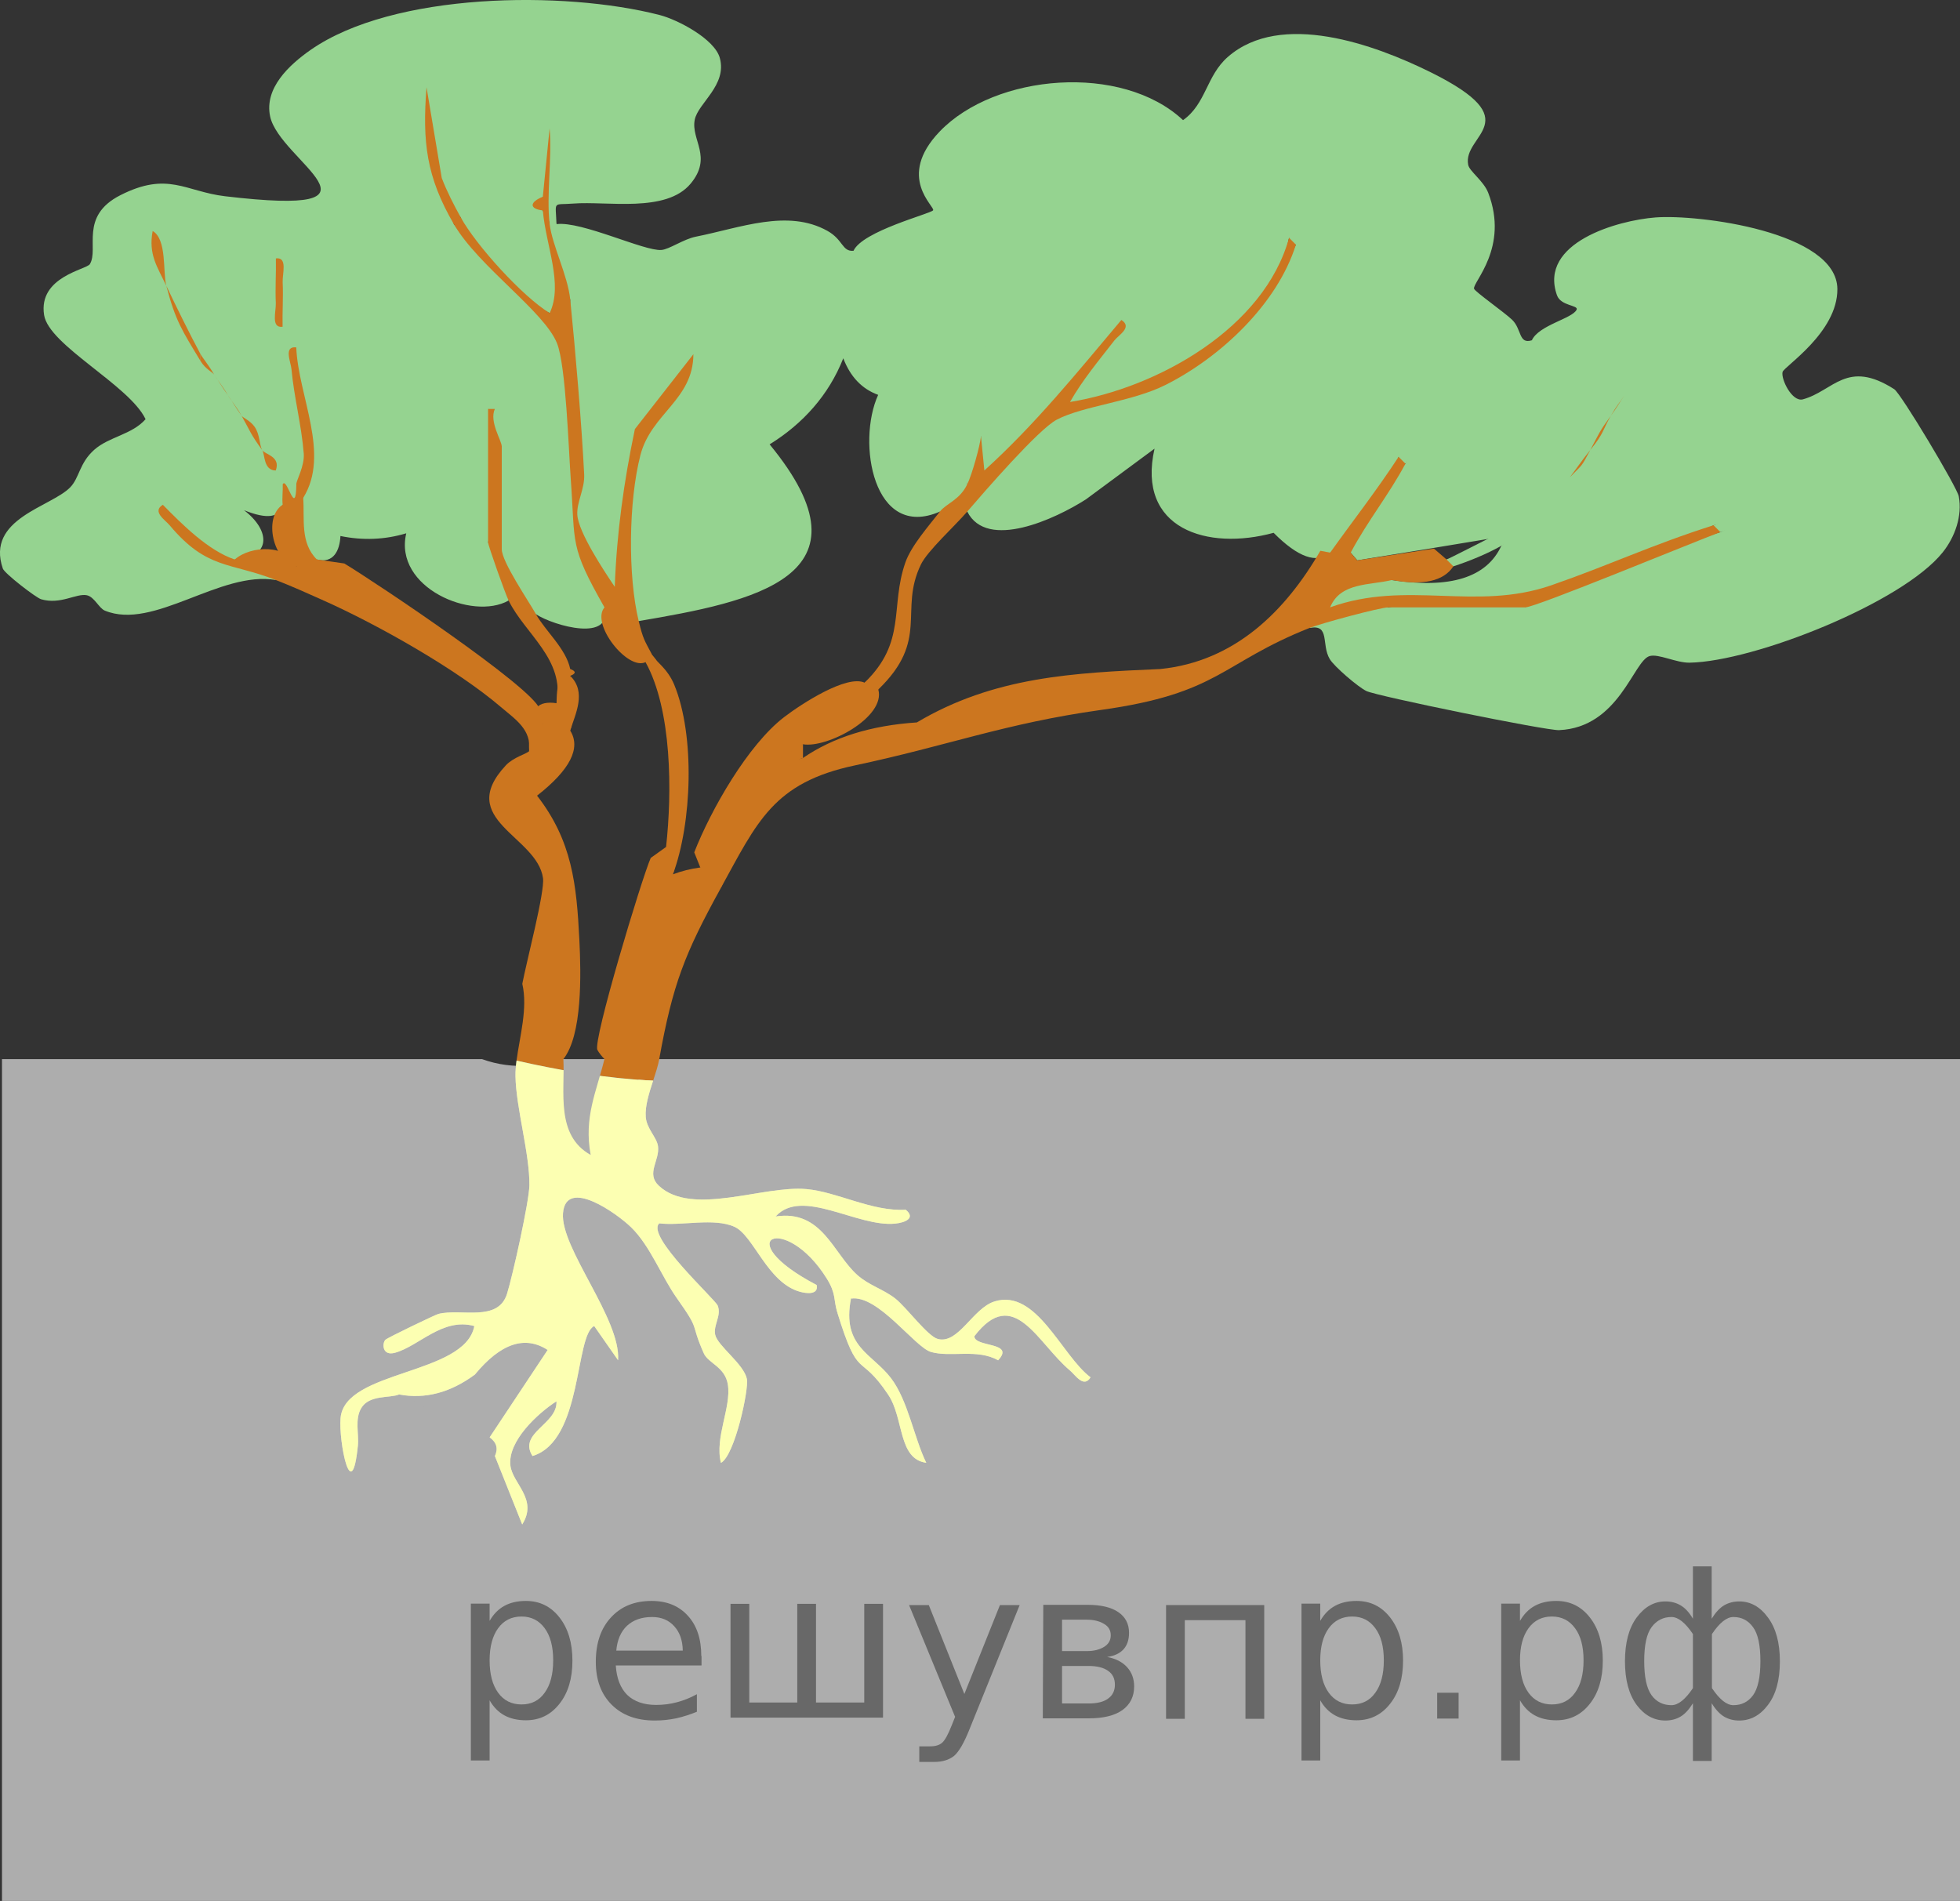 <?xml version="1.0" encoding="UTF-8"?>
<svg id="Layer_1" xmlns="http://www.w3.org/2000/svg" width="80.464" height="78.049" version="1.1" viewBox="0 0 80.464 78.049">
  <rect x="0" y="0" width="80.464" height="78.049" fill="#333333" stroke="none"/>
  <!-- Generator: Adobe Illustrator 29.8.1, SVG Export Plug-In . SVG Version: 2.1.1 Build 2)  -->
  <path d="M32.109,50.425c.169.067.378.121.627.161-.209-.091-.421-.147-.627-.161Z" fill="#949494"/>
  <path d="M27.063,43.484c-1.286.554-1.367,2.573-.601,3.69-.467,1.667.36,2.32,1.551,2.515.531-.074,1.111-.064,1.642.044.739-.052,1.468-.173,2.028-.267-.22.44-.076.759.426.959.207.015.418.071.627.161.044.007.087.014.133.021.039.024.097.07.168.133.492.291.944.749,1.243,1.245.436.465.81.886.849.97.035.075-.062.211-.197.364-.208.544-.396.732-.562.562.439-.486.315-1.225-.09-1.896-.446-.475-.957-.995-1.243-1.245-.099-.059-.2-.109-.301-.153-.25-.04-.459-.094-.627-.161-.305-.022-.6.048-.856.242-.309-.493-.913-.795-1.598-.934-.566.04-1.136.039-1.642-.044-.601.084-1.137.275-1.467.555-1.401-1.635-4.687-2.817-3.607.547.348,1.086.835,2.151,1.315,3.187-.617.887-1.039,1.952-1.265,3.196-.992.619-1.883,1.489-2.672,2.608.547-.754.284-1.183-.79-1.289-1.022-.931-2.07-1.344-3.145-1.24l-.236-.319c1.736-.411,3.018-1.252,3.845-2.523,1.211-.235,1.308-.909,1.264-1.99,1.357-2.847,1.023-5.187.467-8.242l.059-.437c-.681.065-1.362-.03-1.994-.259H.081v34.565h80.383v-34.565H27.063Z" fill="#adadad"/>
  <path d="M34.281,51.985c-.299-.496-.751-.954-1.243-1.245.286.25.797.77,1.243,1.245Z" fill="#949494"/>
  <path d="M29.655,49.733c-.531-.108-1.111-.118-1.642-.044.506.083,1.077.084,1.642.044Z" fill="#949494"/>
  <path d="M22.847,9.202c1.033-.131,3.607,1.12,4.307,1.061.328-.028.906-.444,1.411-.545,1.821-.362,3.772-1.151,5.403-.239.653.365.596.855,1.07.819.372-.811,3.15-1.518,3.267-1.661.115-.14-1.539-1.349.272-3.237,2.277-2.374,7.481-2.818,9.991-.467.95-.674.952-1.822,1.841-2.598,2.178-1.9,6.021-.51,8.327.633,4.089,2.026,1.284,2.554,1.539,3.805.053.261.635.659.821,1.143.865,2.248-.644,3.671-.582,3.938.027.114,1.252.975,1.562,1.274.403.387.262,1.019.812.843.282-.624,1.673-.892,1.837-1.257.085-.19-.648-.143-.807-.593-.762-2.157,2.488-3.073,4.044-3.193,1.757-.136,7.45.585,7.468,2.938.013,1.79-2.197,3.187-2.25,3.407-.071.294.39,1.245.836,1.123,1.257-.345,1.8-1.663,3.749-.416.275.176,2.578,4.024,2.648,4.395.153.805-.156,1.676-.661,2.306-1.66,2.072-7.743,4.48-10.387,4.527-.554.01-1.277-.376-1.644-.271-.661.188-1.247,2.933-3.718,3.041-.522.023-7.476-1.396-7.909-1.606-.35-.17-1.321-1.006-1.503-1.311-.357-.598.023-1.443-.826-1.278l.137-.64c.111-.123,2.72-.411,3.095-.203,1.409-.289,3.792-.366,5.435-.294.066.003.127.131.186.294.003-.167.018-.302.079-.328,2.536-1.045,5.362-2.022,7.931-2.763,1.087-.51.993-.604-.281-.281-4.347,2.281-8.543,3.652-13.468,3.144l-2.49.455c-.514-1.539,1.823-1.748,2.748-1.351,2.396.366,3.895-.102,4.497-1.405.922-.853,1.859-1.79,2.811-2.81l.843-1.124.843-1.405.562-.843q.458-.644,0,0l-.562.843-.843,1.405-.843,1.124c-.937,1.387-2.062,2.23-3.373,2.529-1.778.297-3.56.589-5.349.876l-.272-.314c-.106-.184-.178-.348-.125-.444.599-1.087,1.547-2.353,2.373-3.209-.013-.182-.104-.279-.281-.281-.56,1.407-1.563,3.166-2.811,3.934-.542.467-1.316.195-2.321-.816-2.721.746-5.635-.159-4.889-3.455l-2.813,2.08c-1.249.802-4.064,2.112-4.874.505l-.209-.297c1.255-1.484,2.696-2.897,4.322-4.241.749.334,2.344-.228,3.208-.597,2.848-1.214,4.811-3.095,6.169-5.824,0-.224-.085-.33-.281-.281-.872,4.29-5.665,6.422-9.682,7.18l-2.777,2.68c-.292-.361-.355-.932-.189-1.712l-.279-.22-.283,2.187c.372.532-.595,1.536-1.124,1.124-2.736,1.194-3.421-2.849-2.534-4.793-.665-.241-1.142-.741-1.432-1.501-.597,1.514-1.661,2.69-3.024,3.534,4.49,5.456-.7,6.459-5.377,7.256-.651-.078-.734-.491-.758-1.066-1.685-.909-2.027-3.185-1.762-4.963-.016-2.04-.243-4.047-.682-6.021.274-.307.404-.693.392-1.157-.476-.458-.773-2.047-.921-2.931-.008-.048.029-.103.078-.16.08-.245.174-.242.281,0Z" fill="#95d390"/>
  <path d="M11.323,23.814c-2.286-.396-5.01,2.086-7.02,1.256-.243-.101-.431-.569-.741-.631-.431-.086-1.077.398-1.873.165-.215-.063-1.505-1.061-1.573-1.26-.705-2.052,1.97-2.522,2.764-3.333.384-.392.373-.996.987-1.542.612-.544,1.55-.62,2.109-1.258-.662-1.394-3.972-3.031-4.166-4.278-.245-1.574,1.742-1.863,1.879-2.088.382-.625-.443-1.966,1.248-2.828,1.957-.997,2.676-.152,4.298.04,7.324.868,2.245-1.445,1.855-3.275-.247-1.163.781-2.116,1.655-2.728C16.146-.324,23.156-.394,27.078.616c.755.194,2.262.989,2.473,1.765.305,1.119-.891,1.85-1.029,2.531-.169.832.749,1.526-.171,2.63-1.009,1.21-3.424.707-4.816.816-.863.068-.724-.14-.689.844h-.281c-.136-.537-.23-.911-.281-1.124-.176.271-.176.458,0,.562.556,1.407.765,2.8.626,4.181l-.345.034c-1.351-.674-3.146-2.439-3.654-3.934-.227-.281-.321-.187-.281.281,1.309,1.588,2.781,2.97,4.417,4.147.583,2.634.667,5.348.589,8.029.241,1.034.65,2.319,1.468,2.932l-.291.628c.358,1.437-2.055.769-2.811.281-.774-.043-1.625-1.944-1.405-2.669-.492-.862-.452-3.277,0-4.215-.325-.155-.513-.67-.562-1.546.299,1.601.553,4.016,0,5.479.418.241,1.117,1.873.843,2.389-1.478.837-4.726-.525-4.2-2.761-.878.264-1.779.301-2.702.111-.029.595-.282,1.139-.968.965-.859.316-1.316-2.15-.562-2.529.076-.666-.017-.853-.281-.562.264.624.172,1.013-.562.843-.111.533-.639.607-1.585.224,1.104.842,1.125,1.949-.383,2.024.283.262.829.427,1.636.494l.05.348Z" fill="#95d390"/>
  <path d="M23.128,43.484c.783-.988.727-3.484.657-4.89-.114-2.283-.295-4.068-1.737-5.926,1.357-1.063,1.81-1.954,1.361-2.672.233-.794.233-1.543,0-2.248.246-.095.246-.188,0-.281-.362-.017-.55.451-.562,1.405-.752-.118-1.162.27-.562.843-.416-.182-.603.192-.562,1.124-.088.105-.647.252-.956.583-2.091,2.242,1.281,2.896,1.525,4.629.08.566-.677,3.429-.85,4.342.233.995-.109,2.177-.237,3.153.809.184,1.632.349,2.463.483-.101-.276-.281-.459-.54-.545Z" fill="#cc761f"/>
  <path d="M27.063,43.484c.555-3.07,1.038-4.317,2.53-7.025.472-.992-.002-1.642-.843-.843-.396.054-.771.147-1.124.281.248-.837.154-1.212-.281-1.124l-.631.452c-.369.84-2.388,7.521-2.189,7.882.076.137.179.259.291.377-.318.093-.569.294-.754.606.914.137,1.835.234,2.752.279.102-.313.202-.617.251-.885Z" fill="#cc761f"/>
  <path d="M23.744,45.056c-.015.093-.028.189-.038.29.016-.101.028-.197.038-.29Z" fill="#cc761f"/>
  <path d="M57.698,19.037c-.694,1.3-1.532,2.313-2.248,3.653l.266.318,3.152-.483.517.446c.414-.129.49-.121.281.281-.403.612-1.246.799-2.53.562-.877.223-2.106.081-2.53,1.121,3.163-1.136,5.959.173,9.072-.902,2.331-.805,4.166-1.677,6.667-2.467.337-.061.425-.056.281.281-1.147.427-7.58,3.091-8.01,3.091h-5.621c-.338,0-2.766.658-3.232.843-3.652,1.451-3.676,2.685-8.575,3.369-3.923.548-6.313,1.476-10.091,2.275-3.354.709-4.011,2.322-5.505,5.034.153-.634-.363-.64-.843-.843l-.248-.621c.686-1.754,2.207-4.417,3.692-5.554.715-.547,2.568-1.75,3.302-1.412.592-.464.674-.502.562.281.316,1.133-2.095,2.417-3.092,2.248-.585.563-.585.75,0,.562,1.237-.85,2.796-1.336,4.675-1.459,3.165-1.881,6.429-2.036,9.989-2.192,3.073-.309,5.15-2.39,6.576-4.855l.402.075c.945-1.323,1.916-2.562,2.811-3.934.395-.372.54-.215.281.281Z" fill="#cc761f"/>
  <path d="M11.604,20.723c-.03-.275.015-.566.003-.841.174-.326.539,1.432.559-.002.363-.197.457-.009.281.562.065.856-.136,1.842.562,2.529l1.127.164c1.385.842,7.683,5.061,8.015,5.965.072.195.108.403.133.615-.217.35-.206.7-.562,1.124.108-.887-.577-1.312-1.149-1.802-1.84-1.573-5.064-3.386-7.283-4.38-.378-.365-.752-.833-1.124-1.405-.937-.173-1.378-2.002-.562-2.529Z" fill="#cc761f"/>
  <path d="M9.637,22.971c.681-.594,2.177-.622,2.53.281.367.088,1.799.966,1.124,1.405-.666-.299-1.283-.575-1.967-.843-1.888-.74-2.83-.421-4.358-2.246-.186-.223-.738-.562-.281-.843.795.807,1.863,1.881,2.953,2.247Z" fill="#cc761f"/>
  <path d="M16.382,57.252c.794-.348,1.918-.779,2.62-1.174,1.347-.758,2.092-2.465,3.561-1.074-.155-.912-1.094-1.305-1.083-2.39.003-.302.527-2.36,1.082-1.824.102.098.797,2.402.829,2.698.268,2.487-2.041,4.25-3.073,6.293.197-.788-.532-.505-1.032-.784-.974-.544-1.872-1.342-2.903-1.745Z" fill="#adadad"/>
  <path d="M40.823,53.436c-.884.276-1.477,1.76-2.321,1.539-.419-.11-1.274-1.284-1.742-1.656-.485-.385-1.079-.54-1.561-.968-1.001-.889-1.442-2.696-3.358-2.406,1.09-1.2,3.352.454,4.915.293.395-.041.85-.222.427-.57-1.376.085-2.801-.731-4.074-.847-1.781-.162-4.687,1.137-6.057-.133-.547-.506.042-1.039-.039-1.63-.05-.363-.464-.712-.503-1.197-.035-.448.137-.983.303-1.492-.917-.044-1.838-.142-2.752-.279-.149.251-.254.574-.316.966.044-.426.019-.768-.076-1.027-.831-.134-1.655-.299-2.463-.483-.029.226-.048.441-.044.64.021,1.295.589,3.197.571,4.481-.009.667-.688,3.715-.916,4.447-.369,1.188-1.888.595-2.821.833-.117.03-2.089.975-2.174,1.062-.139.143-.137.677.391.533.99-.271,1.958-1.459,3.26-1.097-.385,2.024-5.325,1.792-5.492,3.779-.082.973.454,3.671.711,1.135.05-.494-.137-1.086.14-1.548.334-.557,1.185-.398,1.55-.558,1.067.201,2.105-.072,3.114-.817,1.055-1.281,2.051-1.617,2.987-1.01l-2.381,3.587c.293.215.353.469.215.769l1.121,2.808c.662-1.043-.403-1.676-.485-2.427-.109-.993,1.112-2.126,1.891-2.629.061.934-1.591,1.297-.983,2.246,2.069-.621,1.731-4.96,2.533-5.336l.98,1.403c.117-1.704-2.378-4.605-2.261-6.038.122-1.491,2.228.025,2.8.584.785.767,1.245,2.02,1.873,2.905,1.004,1.416.518.936,1.107,2.266.183.413.872.551.988,1.282.148.936-.549,2.174-.284,3.216.57-.3,1.152-3.028,1.065-3.447-.127-.614-1.196-1.352-1.3-1.811-.09-.392.268-.781.102-1.2-.104-.262-2.969-2.866-2.398-3.376.924.111,2.247-.239,3.087.142.788.358,1.344,2.286,2.679,2.664.248.07.783.15.695-.275-3.672-1.924-1.295-3.002.411-.27.398.637.275.873.434,1.391.892,2.895.889,1.58,2.094,3.387.653.979.394,2.63,1.56,2.792-.505-1.038-.747-2.551-1.444-3.471-.773-1.02-2.033-1.285-1.647-3.271,1.111-.172,2.619,2.001,3.288,2.192.81.232,1.896-.144,2.752.341.724-.763-.967-.523-.975-.987,1.622-2.121,2.591.288,3.927,1.407.223.187.563.737.844.28-1.191-.892-2.215-3.656-3.945-3.116Z" fill="#fff"/>
  <path d="M40.823,53.436c-.884.276-1.477,1.76-2.321,1.539-.419-.11-1.274-1.284-1.742-1.656-.485-.385-1.079-.54-1.561-.968-1.001-.889-1.442-2.696-3.358-2.406,1.09-1.2,3.352.454,4.915.293.395-.041.85-.222.427-.57-1.376.085-2.801-.731-4.074-.847-1.781-.162-4.687,1.137-6.057-.133-.547-.506.042-1.039-.039-1.63-.05-.363-.464-.712-.503-1.197-.035-.448.137-.983.303-1.492-.917-.044-1.838-.142-2.752-.279-.149.251-.254.574-.316.966.044-.426.019-.768-.076-1.027-.831-.134-1.655-.299-2.463-.483-.029.226-.048.441-.044.64.021,1.295.589,3.197.571,4.481-.009.667-.688,3.715-.916,4.447-.369,1.188-1.888.595-2.821.833-.117.03-2.089.975-2.174,1.062-.139.143-.137.677.391.533.99-.271,1.958-1.459,3.26-1.097-.385,2.024-5.325,1.792-5.492,3.779-.082.973.454,3.671.711,1.135.05-.494-.137-1.086.14-1.548.334-.557,1.185-.398,1.55-.558,1.067.201,2.105-.072,3.114-.817,1.055-1.281,2.051-1.617,2.987-1.01l-2.381,3.587c.293.215.353.469.215.769l1.121,2.808c.662-1.043-.403-1.676-.485-2.427-.109-.993,1.112-2.126,1.891-2.629.061.934-1.591,1.297-.983,2.246,2.069-.621,1.731-4.96,2.533-5.336l.98,1.403c.117-1.704-2.378-4.605-2.261-6.038.122-1.491,2.228.025,2.8.584.785.767,1.245,2.02,1.873,2.905,1.004,1.416.518.936,1.107,2.266.183.413.872.551.988,1.282.148.936-.549,2.174-.284,3.216.57-.3,1.152-3.028,1.065-3.447-.127-.614-1.196-1.352-1.3-1.811-.09-.392.268-.781.102-1.2-.104-.262-2.969-2.866-2.398-3.376.924.111,2.247-.239,3.087.142.788.358,1.344,2.286,2.679,2.664.248.07.783.15.695-.275-3.672-1.924-1.295-3.002.411-.27.398.637.275.873.434,1.391.892,2.895.889,1.58,2.094,3.387.653.979.394,2.63,1.56,2.792-.505-1.038-.747-2.551-1.444-3.471-.773-1.02-2.033-1.285-1.647-3.271,1.111-.172,2.619,2.001,3.288,2.192.81.232,1.896-.144,2.752.341.724-.763-.967-.523-.975-.987,1.622-2.121,2.591.288,3.927,1.407.223.187.563.737.844.28-1.191-.892-2.215-3.656-3.945-3.116Z" fill="#fbff66" isolation="isolate" opacity=".5"/>
  <path d="M22.566,12.855c.3-.225.582-.413.843-.562.211,2.074.47,5.128.573,7.18.03.601-.311,1.133-.282,1.658.039.714,1.094,2.306,1.538,2.963.079-2.204.373-4.318.826-6.477l2.402-3.074c-.007,1.873-1.734,2.432-2.175,4.143-.49,1.9-.519,4.972-.07,6.814.182.747.226.77.562,1.405.372.395.215.539-.281.281-.733.359-2.264-1.572-1.686-2.248-1.448-2.545-1.191-2.586-1.38-5.197-.095-1.308-.201-4.716-.567-5.642-.518-1.312-3.221-3.152-4.237-4.896-.183-.454-.161-.533.281-.281.637,1.157,2.529,3.243,3.654,3.934Z" fill="#cc761f"/>
  <path d="M53.201,10.045c-.764,2.44-3.094,4.621-5.345,5.755-1.391.701-3.377.858-4.472,1.43-.755.395-2.983,2.971-3.674,3.773-.514.598-1.631,1.609-1.903,2.172-.919,1.895.373,3.085-1.751,5.134l-.562-.281c1.74-1.682,1.035-3.099,1.673-4.931.24-.689.957-1.5,1.419-2.094.263-.337.815-.47,1.124-1.124.02-.918.208-1.574.562-1.967l.139,1.404c2.082-1.883,3.822-4.039,5.624-6.179.471.298-.114.617-.285.839-.638.824-1.307,1.619-1.824,2.529,3.612-.588,7.974-3.036,8.994-6.741.232-.324.326-.231.281.281Z" fill="#cc761f"/>
  <path d="M40.273,17.913c-.05.425-.359,1.537-.562,1.967.025-2.072-.184-4.17.423-6.181l2.111-3.51c-.231,1.595-1.641,3.001-1.905,4.559-.18,1.063.052,2.152-.067,3.164Z" fill="#95d390"/>
  <path d="M22.566,9.202c.103.875.743,2.108.843,3.091l-.284.843c-.529.15-.473-.228-.559-.281.567-1.192-.159-2.769-.281-4.215-.57-.065-.545-.345,0-.562l.278-2.808c.11,1.26-.142,2.704.003,3.933Z" fill="#cc761f"/>
  <path d="M61.633,22.409c-.583.332-1.328.636-1.967.843l-.281-.281c.09-.026,1.38-.691,1.686-.843,1.313-.651,2.352-1.47,3.373-2.529-.987,1.298-1.198,1.893-2.811,2.81Z" fill="#95d390"/>
  <path d="M47.58,11.169c.612-.838,1.253-2.287,2.53-2.526-.526,1.014-1.863,1.74-2.53,2.526Z" fill="#95d390"/>
  <path d="M53.201,10.045l-.281-.281.84-3.37c.118,1.261-.187,2.463-.559,3.651Z" fill="#95d390"/>
  <path d="M70.346,21.566c.882-.278,1.657-.847,2.529-1.121-.412.911-1.427,1.096-2.248,1.402l-.281-.281Z" fill="#95d390"/>
  <path d="M65.287,18.475c.372-.698.352-.731.843-1.405-.358.621-.263.687-.843,1.405Z" fill="#cc761f"/>
  <path d="M57.698,19.037l-.281-.281c.179-.274.716-1.396.84-1.123.203.72-.349,1.01-.559,1.403Z" fill="#95d390"/>
  <path d="M64.444,19.599c.29-.381.485-.681.843-1.124-.402.754-.297.557-.843,1.124Z" fill="#cc761f"/>
  <path d="M66.13,17.07c.243-.422.365-.542.562-.843-.2.295-.307.493-.562.843Z" fill="#cc761f"/>
  <path d="M66.692,16.227c.131-.2.044-.825.559-.843.204.596-.41.622-.559.843Z" fill="#95d390"/>
  <path d="M47.018,12.012c.213-.325.305-.491.562-.843-.038.045-.426.646-.562.843Z" fill="#95d390"/>
  <path d="M47.018,12.012c-.128.186-.043.829-.559.843-.207-.595.419-.628.559-.843Z" fill="#95d390"/>
  <path d="M22.004,25.219c.386.69,1.23,1.408,1.405,2.248-.312.395-.319.882-.562,1.405.352-1.796-1.296-2.848-1.967-4.215-.136-.277-.843-2.262-.843-2.389v-5.479l.278.001c-.24.525.284,1.296.284,1.544v4.215c0,.519,1.098,2.121,1.405,2.669Z" fill="#cc761f"/>
  <path d="M12.447,20.442c-.02-.257-.277-.506-.281-.562-.011-.141.344-.742.304-1.258-.089-1.143-.399-2.317-.504-3.462-.028-.309-.335-.955.196-.898.084,2.012,1.408,4.375.285,6.18Z" fill="#cc761f"/>
  <path d="M18.912,8.921l-.281.281c-1.127-1.937-1.297-3.373-1.121-5.619l.625,3.725c.212.556.492,1.096.777,1.613Z" fill="#cc761f"/>
  <path d="M8.232,14.541v.281c-.752-1.243-1.03-1.65-1.405-3.091.383.813.984,2.026,1.405,2.81Z" fill="#cc761f"/>
  <path d="M11.601,13.416c-.492.065-.262-.636-.278-.979-.029-.607.017-1.224.003-1.828.492-.065.262.636.278.979.029.607-.017,1.224-.003,1.828Z" fill="#cc761f"/>
  <path d="M6.826,11.731c-.365-.775-.74-1.277-.559-2.247.591.339.413,1.686.559,2.247Z" fill="#cc761f"/>
  <path d="M10.761,18.475c-.487-.666-.487-.772-.843-1.405.064.088.35.194.532.45.224.316.191.732.311.955Z" fill="#cc761f"/>
  <path d="M9.356,16.227c-.231-.324-.378-.576-.562-.843.102.179.346.463.562.843Z" fill="#cc761f"/>
  <path d="M8.794,15.384c-.08-.116-.359-.227-.562-.562v-.281c.074.138.355.477.562.843Z" fill="#cc761f"/>
  <path d="M9.918,17.07c-.24-.331-.388-.599-.562-.843.109.191.338.446.562.843Z" fill="#cc761f"/>
  <path d="M10.761,18.475c.099.184.78.257.559.843-.517-.009-.435-.673-.559-.843Z" fill="#cc761f"/>
  <path d="M27.625,35.897c.034-.423.041-.799-.281-1.124.251-2.253.242-5.63-.843-7.587l.281-.281c.134.252.619.534.898,1.21.857,2.08.731,5.673-.055,7.782Z" fill="#cc761f"/>
  <path d="M24.814,43.484c-.329,1.35-.853,2.382-.565,3.934-1.45-.807-1.051-2.605-1.121-3.934h1.686Z" fill="#adadad"/>
  <path d="M23.409,29.996c-.066-.719.094-1.554,0-2.248.686.67.205,1.571,0,2.248Z" fill="#cc761f"/>
  <path d="M32.965,31.12c-.481.15-.838.639-1.405.559.245-.551.94-.779,1.405-1.121v.562Z" fill="#cc761f"/>
<g style="stroke:none;fill:#000;fill-opacity:0.40"><path d="m 20.1,69.8 v 2.48 h -0.77 v -6.44 h 0.77 v 0.71 q 0.24,-0.42 0.61,-0.62 0.37,-0.20 0.88,-0.20 0.85,0 1.38,0.68 0.53,0.68 0.53,1.77 0,1.10 -0.53,1.77 -0.53,0.68 -1.38,0.68 -0.51,0 -0.88,-0.20 -0.37,-0.20 -0.61,-0.62 z m 2.61,-1.63 q 0,-0.85 -0.35,-1.32 -0.35,-0.48 -0.95,-0.48 -0.61,0 -0.96,0.48 -0.35,0.48 -0.35,1.32 0,0.85 0.35,1.33 0.35,0.48 0.96,0.48 0.61,0 0.95,-0.48 0.35,-0.48 0.35,-1.33 z"/><path d="m 28.8,68.0 v 0.38 h -3.52 q 0.05,0.79 0.47,1.21 0.43,0.41 1.19,0.41 0.44,0 0.85,-0.11 0.42,-0.11 0.82,-0.33 v 0.72 q -0.41,0.17 -0.85,0.27 -0.43,0.09 -0.88,0.09 -1.12,0 -1.77,-0.65 -0.65,-0.65 -0.65,-1.76 0,-1.15 0.62,-1.82 0.62,-0.68 1.67,-0.68 0.94,0 1.49,0.61 0.55,0.60 0.55,1.65 z m -0.77,-0.23 q -0.01,-0.63 -0.35,-1.00 -0.34,-0.38 -0.91,-0.38 -0.64,0 -1.03,0.36 -0.38,0.36 -0.44,1.02 z"/><path d="m 33.5,69.9 h 1.98 v -4.05 h 0.77 v 4.67 h -6.26 v -4.67 h 0.77 v 4.05 h 1.97 v -4.05 h 0.77 z"/><path d="m 39.8,71.0 q -0.33,0.83 -0.63,1.09 -0.31,0.25 -0.82,0.25 h -0.61 v -0.64 h 0.45 q 0.32,0 0.49,-0.15 0.17,-0.15 0.39,-0.71 l 0.14,-0.35 -1.89,-4.59 h 0.81 l 1.46,3.65 1.46,-3.65 h 0.81 z"/><path d="m 43.6,68.4 v 1.54 h 1.09 q 0.53,0 0.80,-0.20 0.28,-0.20 0.28,-0.57 0,-0.38 -0.28,-0.57 -0.28,-0.20 -0.80,-0.20 z m 0,-1.90 v 1.29 h 1.01 q 0.43,0 0.71,-0.17 0.28,-0.17 0.28,-0.48 0,-0.31 -0.28,-0.47 -0.28,-0.17 -0.71,-0.17 z m -0.77,-0.61 h 1.82 q 0.82,0 1.26,0.30 0.44,0.30 0.44,0.85 0,0.43 -0.23,0.68 -0.23,0.25 -0.67,0.31 0.53,0.10 0.82,0.42 0.29,0.32 0.29,0.79 0,0.62 -0.48,0.97 -0.48,0.34 -1.37,0.34 h -1.90 z"/><path d="m 51.9,65.9 v 4.67 h -0.77 v -4.05 h -2.49 v 4.05 h -0.77 v -4.67 z"/><path d="m 54.2,69.8 v 2.48 h -0.77 v -6.44 h 0.77 v 0.71 q 0.24,-0.42 0.61,-0.62 0.37,-0.20 0.88,-0.20 0.85,0 1.38,0.68 0.53,0.68 0.53,1.77 0,1.10 -0.53,1.77 -0.53,0.68 -1.38,0.68 -0.51,0 -0.88,-0.20 -0.37,-0.20 -0.61,-0.62 z m 2.61,-1.63 q 0,-0.85 -0.35,-1.32 -0.35,-0.48 -0.95,-0.48 -0.61,0 -0.96,0.48 -0.35,0.48 -0.35,1.32 0,0.85 0.35,1.33 0.35,0.48 0.96,0.48 0.61,0 0.95,-0.48 0.35,-0.48 0.35,-1.33 z"/><path d="m 59.0,69.5 h 0.88 v 1.06 h -0.88 z"/><path d="m 62.4,69.8 v 2.48 h -0.77 v -6.44 h 0.77 v 0.71 q 0.24,-0.42 0.61,-0.62 0.37,-0.20 0.88,-0.20 0.85,0 1.38,0.68 0.53,0.68 0.53,1.77 0,1.10 -0.53,1.77 -0.53,0.68 -1.38,0.68 -0.51,0 -0.88,-0.20 -0.37,-0.20 -0.61,-0.62 z m 2.61,-1.63 q 0,-0.85 -0.35,-1.32 -0.35,-0.48 -0.95,-0.48 -0.61,0 -0.96,0.48 -0.35,0.48 -0.35,1.32 0,0.85 0.35,1.33 0.35,0.48 0.96,0.48 0.61,0 0.95,-0.48 0.35,-0.48 0.35,-1.33 z"/><path d="m 67.5,68.2 q 0,0.98 0.30,1.40 0.30,0.41 0.82,0.41 0.41,0 0.88,-0.70 v -2.22 q -0.47,-0.70 -0.88,-0.70 -0.51,0 -0.82,0.42 -0.30,0.41 -0.30,1.39 z m 2,4.10 v -2.37 q -0.24,0.39 -0.51,0.55 -0.27,0.16 -0.62,0.16 -0.70,0 -1.18,-0.64 -0.48,-0.65 -0.48,-1.79 0,-1.15 0.48,-1.80 0.49,-0.66 1.18,-0.66 0.35,0 0.62,0.16 0.28,0.16 0.51,0.55 v -2.15 h 0.77 v 2.15 q 0.24,-0.39 0.51,-0.55 0.28,-0.16 0.62,-0.16 0.70,0 1.18,0.66 0.49,0.66 0.49,1.80 0,1.15 -0.49,1.79 -0.48,0.64 -1.18,0.64 -0.35,0 -0.62,-0.16 -0.27,-0.16 -0.51,-0.55 v 2.37 z m 2.77,-4.10 q 0,-0.98 -0.30,-1.39 -0.30,-0.42 -0.81,-0.42 -0.41,0 -0.88,0.70 v 2.22 q 0.47,0.70 0.88,0.70 0.51,0 0.81,-0.41 0.30,-0.42 0.30,-1.40 z"/></g></svg>
<!--File created and owned by https://sdamgia.ru. Copying is prohibited. All rights reserved.-->
